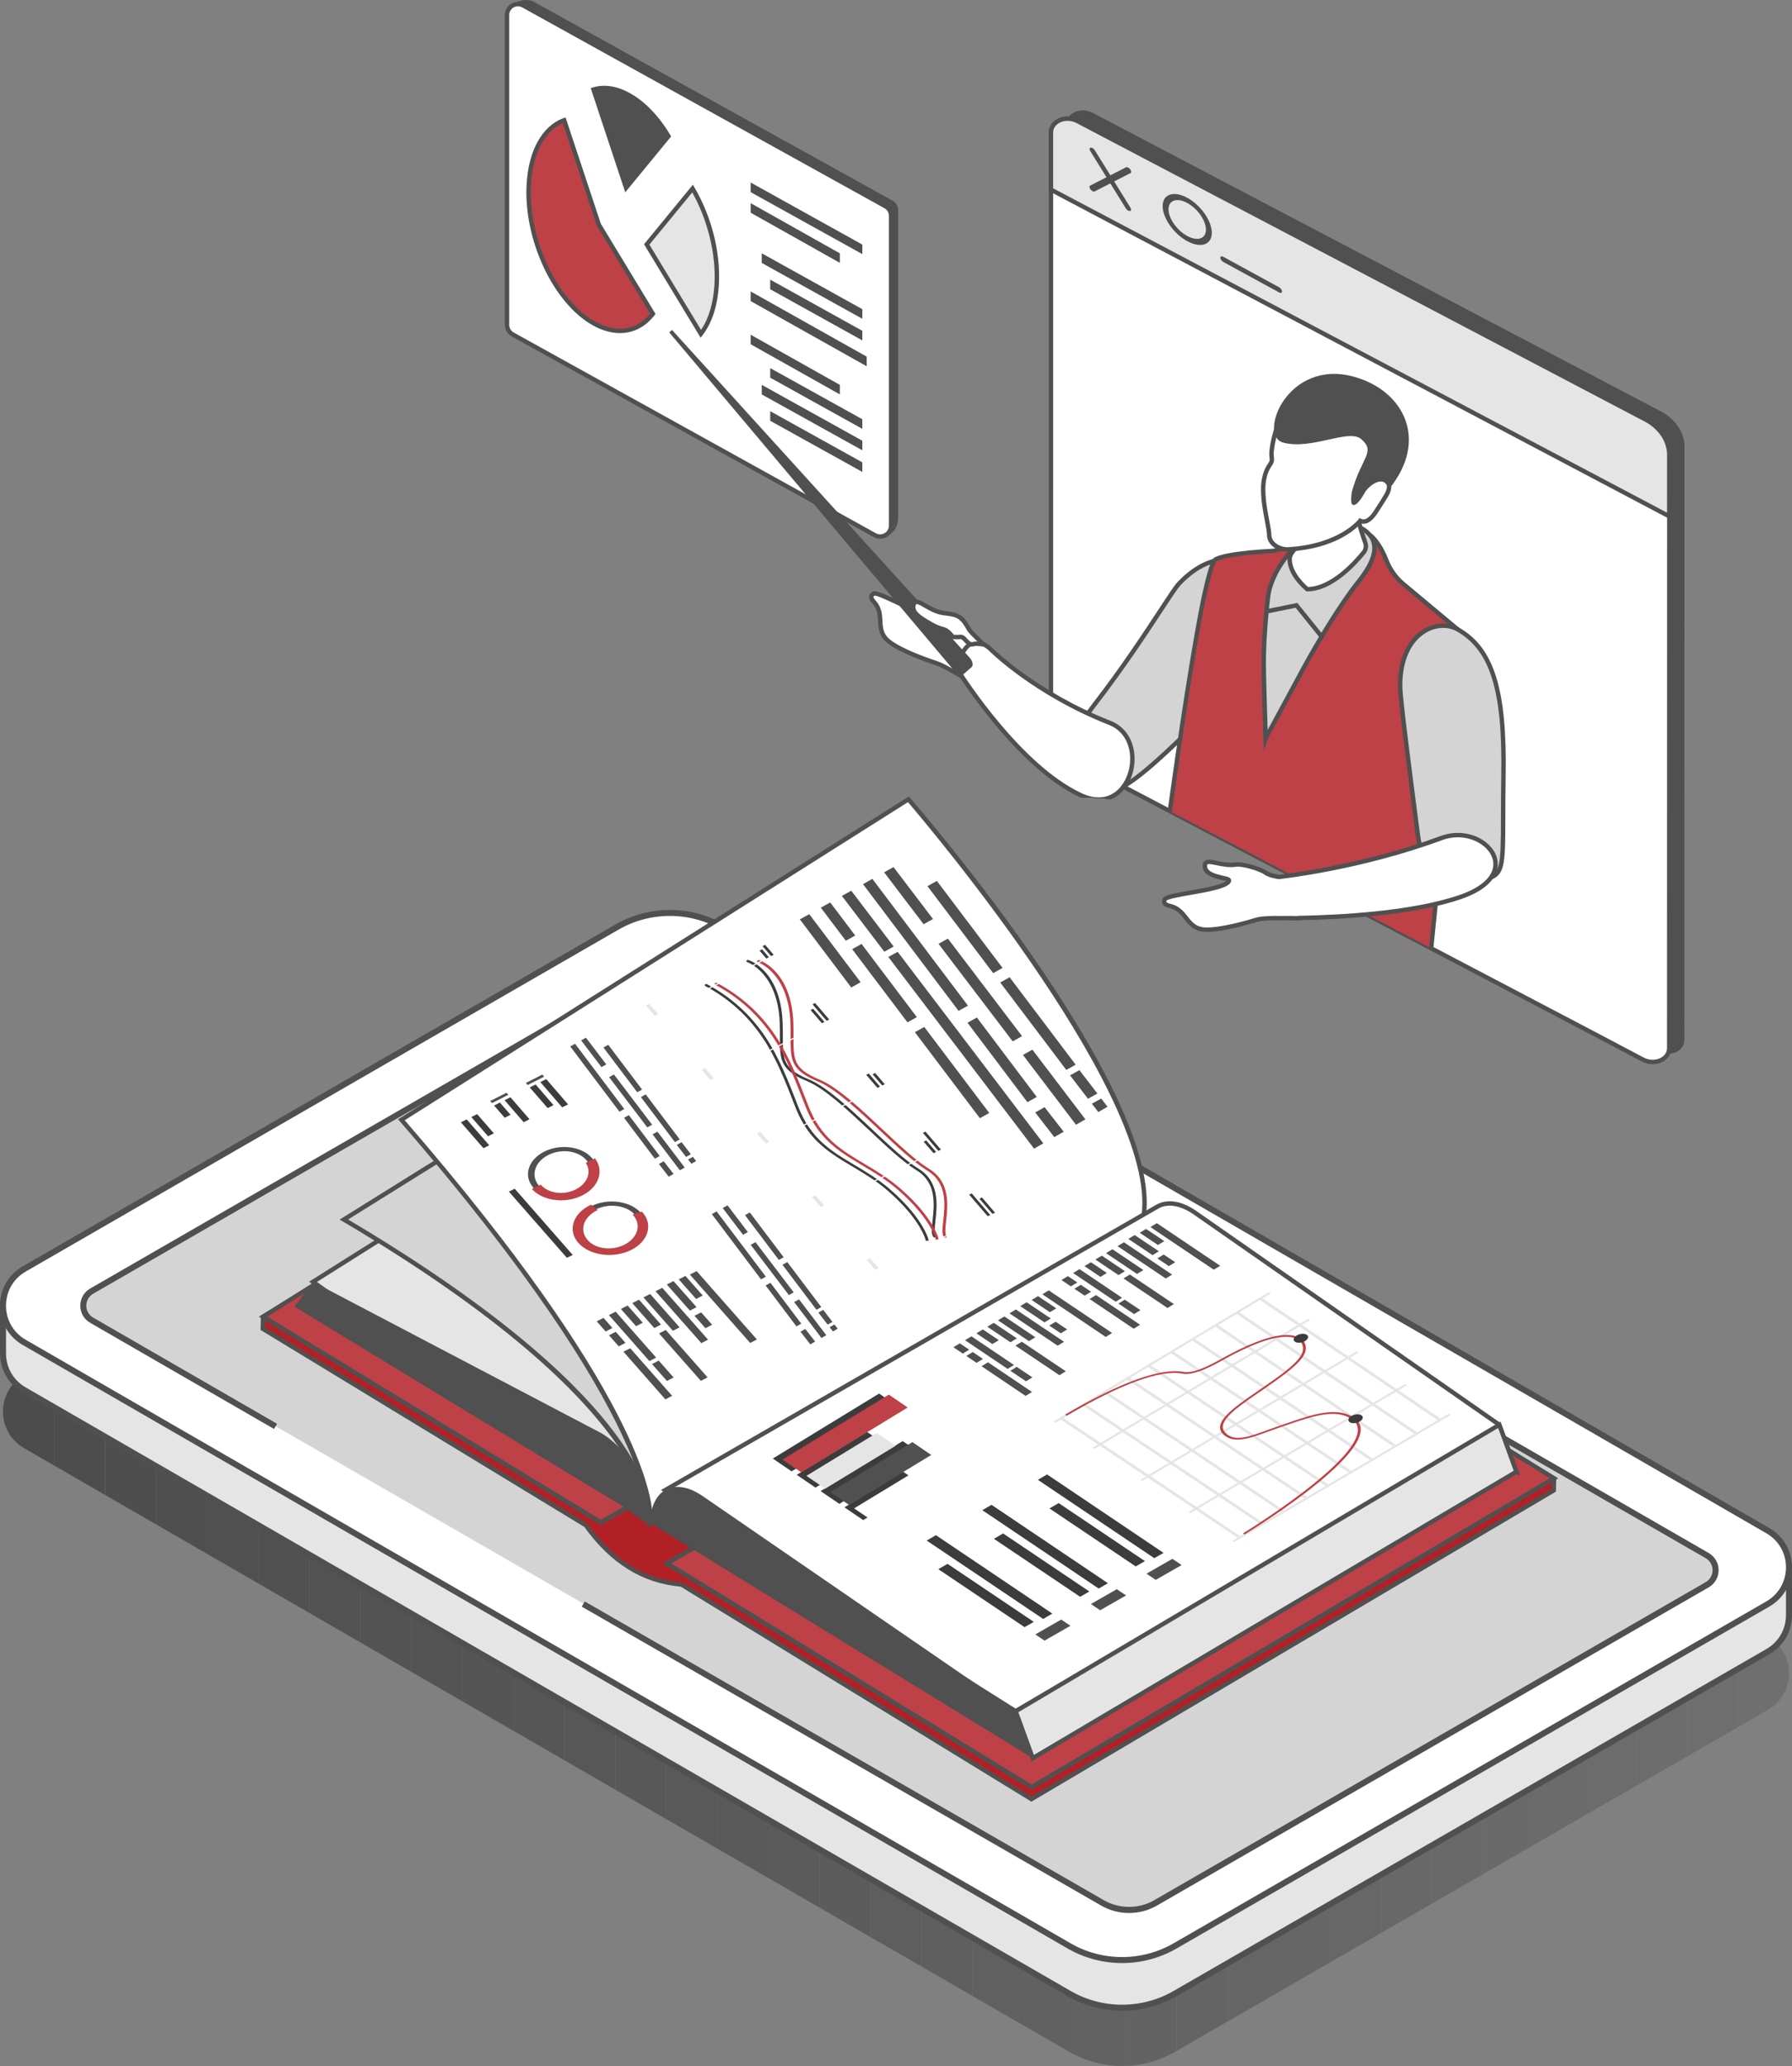 <?xml version="1.0" encoding="UTF-8"?>
<svg xmlns="http://www.w3.org/2000/svg" version="1.1" xmlns:xlink="http://www.w3.org/1999/xlink" viewBox="0 0 284.311 327.751">
  <rect x="0" y="0" width="284.311" height="327.751" fill="#808080" stroke="none"/>
  <!-- Generator: Adobe Illustrator 29.7.1, SVG Export Plug-In . SVG Version: 2.1.1 Build 8)  -->
  <defs>
    <style>
      .st0 {
        fill: #6f6f6f;
      }

      .st1 {
        fill: #525252;
      }

      .st2 {
        fill: #646464;
      }

      .st3 {
        fill: #5f5f5f;
      }

      .st4 {
        fill: #585858;
      }

      .st5 {
        fill: #5a5a5a;
      }

      .st6 {
        fill: #4f4f4f;
      }

      .st7 {
        clip-path: url(#clippath-4);
      }

      .st8 {
        fill: #4a4a4a;
      }

      .st9 {
        fill: #4e4e4e;
      }

      .st10 {
        fill: #505050;
      }

      .st11 {
        fill: #4d4d4d;
      }

      .st12 {
        fill: #626262;
      }

      .st13 {
        fill: #fff;
      }

      .st14 {
        fill: #5e5e5e;
      }

      .st15 {
        fill: #3c3c3c;
      }

      .st16 {
        fill: #6e6e6e;
      }

      .st17 {
        opacity: .4;
      }

      .st18 {
        fill: #5b5b5b;
      }

      .st19 {
        fill: #606060;
      }

      .st20 {
        fill: #535353;
      }

      .st21 {
        fill: none;
      }

      .st22 {
        fill: #4c4c4c;
      }

      .st23 {
        fill: #b12025;
      }

      .st24 {
        fill: #e5e5e5;
      }

      .st25 {
        fill: #6a6a6a;
      }

      .st26 {
        clip-path: url(#clippath-1);
      }

      .st27 {
        isolation: isolate;
      }

      .st28 {
        fill: #bd4146;
      }

      .st29 {
        clip-path: url(#clippath-5);
      }

      .st30 {
        fill: #636363;
      }

      .st31 {
        fill: #3a3a3a;
      }

      .st32 {
        fill: #6c6c6c;
      }

      .st33 {
        fill: #656565;
      }

      .st34 {
        fill: #575757;
      }

      .st35 {
        fill: #686868;
      }

      .st36 {
        fill: #666;
      }

      .st37 {
        fill: #555;
      }

      .st38 {
        clip-path: url(#clippath-3);
      }

      .st39 {
        fill: #6d6d6d;
      }

      .st40 {
        fill: #616161;
      }

      .st41 {
        fill: #595959;
      }

      .st42 {
        mix-blend-mode: multiply;
      }

      .st43 {
        fill: #515151;
      }

      .st44 {
        fill: #696969;
      }

      .st45 {
        fill: #545454;
      }

      .st46 {
        fill: #6b6b6b;
      }

      .st47 {
        clip-path: url(#clippath-2);
      }

      .st48 {
        fill: #565656;
      }

      .st49 {
        fill: #4b4b4b;
      }

      .st50 {
        fill: #5d5d5d;
      }

      .st51 {
        fill: #d4d4d4;
      }

      .st52 {
        fill: #676767;
      }

      .st53 {
        clip-path: url(#clippath);
      }

      .st54 {
        fill: #5c5c5c;
      }
    </style>
    <clipPath id="clippath">
      <path class="st21" d="M3.835,218.111l94.05-54.242c5.196-3,11.6-3,16.796,0l165.794,95.753c4.48,2.586,4.48,9.051,0,11.637l-94.049,54.243c-5.197,2.999-11.6,2.999-16.797,0L3.835,229.747c-4.479-2.586-4.479-9.05,0-11.637Z"/>
    </clipPath>
    <clipPath id="clippath-1">
      <path class="st21" d="M261.096,66.563l-90.139-47.35c-1.892-.988-4.192.013-4.215,1.808l-.003,9.067v72.793l-25.361-19.496-37.799-38.009-3.478,7.723,54.216,72.314,28.599,1.852,70.402,36.955,7.31,3.86c1.893,1.001,4.204-.013,4.202-1.808l.011-84.36.006-9.772c-.005-2.232-1.433-4.36-3.75-5.579Z"/>
    </clipPath>
    <clipPath id="clippath-2">
      <path class="st21" d="M182.691,192.171c-1.882,10.504-5.132,46.885-4.98,52.114.081,2.769,13.207,7.751,14.308,1.602,3.767-21.025,6.854-46.357,6.85-49.117-.017-8.419-14.994-11.209-16.178-4.599Z"/>
    </clipPath>
    <clipPath id="clippath-3">
      <path class="st21" d="M206.344,210.127c0,10.703,3.207,47.088,4.275,52.189.566,2.701,14.322,4.835,14.322-1.433,0-21.423-1.422-46.932-1.912-49.639-1.495-8.259-16.685-7.853-16.685-1.117Z"/>
    </clipPath>
    <clipPath id="clippath-4">
      <path class="st21" d="M184.87,138.585c-3.765,24.009-3.034,55.034-3.029,58.186.017,9.615,14.562,12.088,16.551,4.807,1.526-5.594,4.423-22.349,5.587-28.009,1.164-5.658,3.248-14.078,3.095-20.051-.081-3.162-21.101-21.956-22.203-14.933Z"/>
    </clipPath>
    <clipPath id="clippath-5">
      <path class="st21" d="M200.533,159.455c0,23.629,5.493,52.869,5.983,55.855,1.495,9.11,16.151,8.087,16.981.725.638-5.656.901-22.21,1.173-27.843.271-5.633,1.02-22.99-.049-28.616-.567-2.978-24.089-7.033-24.089-.121Z"/>
    </clipPath>
  </defs>
  <g class="st27">
    <g id="Ebene_1">
      <g>
        <g>
          <g>
            <g class="st53">
              <rect class="st22" x="-.645" y="160.868" width="1.12" height="167.633"/>
              <rect class="st22" x=".475" y="160.868" width="8.096" height="167.633"/>
              <rect class="st11" x="8.571" y="160.868" width="8.096" height="167.633"/>
              <rect class="st9" x="16.667" y="160.868" width="8.096" height="167.633"/>
              <rect class="st6" x="24.763" y="160.868" width="8.096" height="167.633"/>
              <rect class="st10" x="32.859" y="160.868" width="8.096" height="167.633"/>
              <rect class="st43" x="40.955" y="160.868" width="8.096" height="167.633"/>
              <rect class="st1" x="49.051" y="160.868" width="8.096" height="167.633"/>
              <rect class="st20" x="57.147" y="160.868" width="8.096" height="167.633"/>
              <rect class="st45" x="65.243" y="160.868" width="8.096" height="167.633"/>
              <rect class="st37" x="73.339" y="160.868" width="8.096" height="167.633"/>
              <rect class="st48" x="81.435" y="160.868" width="8.096" height="167.633"/>
              <rect class="st34" x="89.531" y="160.868" width="8.096" height="167.633"/>
              <rect class="st4" x="97.627" y="160.868" width="8.096" height="167.633"/>
              <rect class="st41" x="105.723" y="160.868" width="8.096" height="167.633"/>
              <rect class="st5" x="113.819" y="160.868" width="8.096" height="167.633"/>
              <rect class="st18" x="121.915" y="160.868" width="8.096" height="167.633"/>
              <rect class="st54" x="130.011" y="160.868" width="8.096" height="167.633"/>
              <rect class="st14" x="138.107" y="160.868" width="8.096" height="167.633"/>
              <rect class="st3" x="146.203" y="160.868" width="8.096" height="167.633"/>
              <rect class="st19" x="154.299" y="160.868" width="8.096" height="167.633"/>
              <rect class="st40" x="162.395" y="160.868" width="8.096" height="167.633"/>
              <rect class="st12" x="170.491" y="160.868" width="8.096" height="167.633"/>
              <rect class="st30" x="178.587" y="160.868" width="8.096" height="167.633"/>
              <rect class="st2" x="186.683" y="160.868" width="8.096" height="167.633"/>
              <rect class="st33" x="194.779" y="160.868" width="8.096" height="167.633"/>
              <rect class="st36" x="202.875" y="160.868" width="8.096" height="167.633"/>
              <rect class="st52" x="210.971" y="160.868" width="8.096" height="167.633"/>
              <rect class="st35" x="219.066" y="160.868" width="8.096" height="167.633"/>
              <rect class="st44" x="227.162" y="160.868" width="8.096" height="167.633"/>
              <rect class="st25" x="235.258" y="160.868" width="8.096" height="167.633"/>
              <rect class="st46" x="243.354" y="160.868" width="8.096" height="167.633"/>
              <rect class="st32" x="251.45" y="160.868" width="8.096" height="167.633"/>
              <rect class="st39" x="259.546" y="160.868" width="8.096" height="167.633"/>
              <rect class="st16" x="267.642" y="160.868" width="8.096" height="167.633"/>
              <rect class="st0" x="275.738" y="160.868" width="8.096" height="167.633"/>
              <rect class="st0" x="283.834" y="160.868" width="1.12" height="167.633"/>
            </g>
            <g>
              <path class="st24" d="M3.835,208.872l94.05-54.242c5.196-3.001,11.6-3.001,16.796,0l165.794,95.753c.014.009.025.018.039.026l3.32-2.192v7.967c.006,2.269-1.113,4.54-3.359,5.837l-94.049,54.242c-5.197,3.001-11.6,3.001-16.797,0L3.835,220.51c-2.181-1.259-3.299-3.436-3.357-5.638v-8.06l3.219,2.153c.048-.029.09-.065.139-.093Z"/>
              <path class="st10" d="M.001,206.812v8.06c.066,2.532,1.41,4.789,3.596,6.05l165.794,95.754c2.664,1.538,5.649,2.307,8.637,2.307s5.973-.77,8.636-2.307l94.05-54.243c2.26-1.304,3.605-3.641,3.598-6.25v-7.966c0-.175-.096-.335-.25-.419-.154-.083-.342-.074-.488.022l-3.077,2.031-165.576-95.633c-5.326-3.075-11.945-3.076-17.273,0L3.705,208.399l-2.963-1.982c-.146-.098-.336-.107-.489-.024-.155.082-.252.244-.252.419ZM280.754,249.999h0s0,0,0,0ZM.953,207.703l2.478,1.658c.154.103.356.108.512.012.011-.007.086-.057.096-.063l94.085-54.266c5.034-2.906,11.287-2.906,16.32,0l165.794,95.753c.154.091.388.11.538.011l2.583-1.704v7.081c.005,2.266-1.162,4.292-3.121,5.425l-94.05,54.242c-5.033,2.905-11.287,2.906-16.32,0L4.072,220.097c-1.895-1.095-3.062-3.052-3.119-5.238v-7.156Z"/>
              <path class="st13" d="M3.835,201.314l94.05-54.242c5.196-3,11.6-3,16.796,0l165.794,95.753c4.48,2.587,4.48,9.051,0,11.637l-94.049,54.243c-5.197,3.001-11.6,3.001-16.797,0L3.835,212.952c-4.479-2.586-4.479-9.052,0-11.638Z"/>
              <path class="st51" d="M14.55,204.825l87.533-50.48c1.275-.736,2.728-1.126,4.199-1.126s2.924.389,4.199,1.126l160.374,92.437c1.779,1.027,1.779,3.596,0,4.623l-87.525,50.477c-1.274.736-2.728,1.124-4.199,1.124s-2.925-.388-4.199-1.124L14.55,209.441c-1.776-1.027-1.776-3.589,0-4.615Z"/>
              <path class="st10" d="M14.311,204.413l87.533-50.48c2.695-1.556,6.182-1.555,8.874,0l160.375,92.437c.984.569,1.572,1.587,1.572,2.724s-.588,2.157-1.572,2.725l-87.525,50.476c-1.348.777-2.882,1.189-4.438,1.189s-3.091-.412-4.438-1.189l-82.394-47.415.475-.826,82.395,47.415c2.404,1.388,5.518,1.388,7.922,0l87.525-50.477c.686-.396,1.097-1.106,1.097-1.9s-.41-1.502-1.097-1.898l-160.374-92.437c-2.404-1.389-5.516-1.39-7.922,0L14.787,205.238c-.684.395-1.093,1.104-1.093,1.896s.409,1.499,1.093,1.895l29.169,16.84-.476.825-29.169-16.84c-.983-.568-1.57-1.585-1.57-2.72s.587-2.153,1.57-2.721Z"/>
              <path class="st10" d="M0,207.133c0,2.601,1.344,4.931,3.597,6.231l165.794,95.753c2.664,1.538,5.649,2.307,8.637,2.307s5.973-.769,8.636-2.307l94.05-54.242c2.252-1.3,3.598-3.629,3.598-6.23s-1.345-4.93-3.598-6.232l-165.794-95.753c-5.327-3.076-11.945-3.076-17.273,0L3.597,200.902c-2.253,1.301-3.597,3.63-3.597,6.231ZM.952,207.133c0-2.256,1.166-4.277,3.12-5.406l94.051-54.242c2.516-1.453,5.338-2.18,8.159-2.18s5.645.727,8.161,2.18l165.794,95.753c1.954,1.129,3.121,3.15,3.121,5.407s-1.167,4.277-3.121,5.405l-94.05,54.244c-5.033,2.904-11.287,2.906-16.32,0L4.072,212.539c-1.954-1.129-3.12-3.149-3.12-5.407Z"/>
            </g>
          </g>
          <g>
            <g class="st17">
              <g>
                <polygon class="st28" points="246.551 236.433 163.679 285.418 105.815 249.924 190.042 201.413 246.551 236.433"/>
                <polygon class="st28" points="179.551 194.912 95.321 243.423 41.733 210.796 123.039 159.891 179.551 194.912"/>
              </g>
            </g>
            <g>
              <g>
                <g>
                  <g>
                    <path class="st23" d="M175.593,192.481l1.615-.93,15.175,9.402-1.592.918,55.76,32.652-.038,1.907-82.872,48.983-55.523-34.04h0c-5.534-.478-10.678-3.145-15.175-9.403h0s-51.248-31.176-51.248-31.176l.039-1.909,81.268-48.997,52.592,32.592Z"/>
                    <path class="st10" d="M163.638,285.821l-.18-.109-55.453-33.998c-6.089-.549-11.097-3.652-15.305-9.482l-51.359-31.243.048-2.302.164-.099,81.451-49.107.181.112,52.415,32.482,1.615-.93,15.848,9.82-1.577.91,55.419,32.452-.047,2.306-83.22,49.189ZM42.048,210.601l51.137,31.107.041.058c4.109,5.719,8.99,8.748,14.922,9.26l.152.05,55.344,33.931,82.524-48.778.029-1.507-56.101-32.852,1.606-.927-14.502-8.985-1.615.93-.177-.11-52.411-32.48-80.92,48.787-.03,1.515Z"/>
                  </g>
                  <g>
                    <polygon class="st28" points="246.551 234.524 163.679 283.508 105.815 248.013 190.042 199.503 246.551 234.524"/>
                    <path class="st10" d="M163.676,283.916l-58.543-35.912.509-.293,84.407-48.615.177.11,56.999,35.325-83.549,49.385ZM106.498,248.023l57.184,35.078,82.195-48.583-55.842-34.607-83.537,48.113Z"/>
                  </g>
                  <g>
                    <polygon class="st28" points="179.551 193.002 95.321 241.513 41.733 208.886 123.039 157.981 179.551 193.002"/>
                    <path class="st10" d="M95.316,241.919l-.177-.107-54.07-32.922,81.969-51.32,57.193,35.442-84.915,48.907ZM42.397,208.882l52.929,32.226,83.544-48.117-55.83-34.599-80.643,50.49Z"/>
                  </g>
                </g>
                <g>
                  <g>
                    <g>
                      <path class="st24" d="M173.285,182.281c4.424,2.418,8.06,8.969,7.953,14.318-.001.006-78.088,45.071-78.088,45.071l-53.488-38.323,75.165-47.367,48.458,26.3Z"/>
                      <path class="st10" d="M103.13,242.086l-.183-.131-53.91-38.625.439-.277,75.339-47.476,48.638,26.398c4.519,2.47,8.245,9.171,8.135,14.631q-.032.219-78.262,45.367l-.195.113ZM50.287,203.366l52.884,37.89c4.229-2.44,73.882-42.639,77.725-44.861.031-5.154-3.5-11.468-7.777-13.807l-48.278-26.203-74.553,46.981Z"/>
                    </g>
                    <g>
                      <path class="st51" d="M103.152,241.571s3.031-17.573-48.597-48.104l65.546-40.854,58.517,41.69-75.466,47.268Z"/>
                      <path class="st10" d="M102.683,242.277l.125-.764c.029-.174,2.272-17.762-48.43-47.745l-.495-.292,66.231-41.281.189.135,58.942,41.992-76.564,47.956ZM55.228,193.46c45.638,27.096,48.329,43.835,48.317,47.453l74.445-46.629-57.901-41.251-64.861,40.427Z"/>
                    </g>
                    <g>
                      <path class="st13" d="M103.152,241.571s2.656-15.337-39.469-63.932l80.439-50.839s41.689,48.079,37.117,67.25l-78.088,47.521Z"/>
                      <path class="st10" d="M102.686,242.264l.122-.751c.025-.153,2.025-15.872-39.388-63.645l-.266-.307,81.036-51.217.196.227c1.707,1.968,41.755,48.434,37.193,67.56l-.034.142-.124.076-78.736,47.916ZM64.213,177.717c37.124,42.894,39.351,59.699,39.33,63.208l77.391-47.097c4.089-18.201-33.795-62.967-36.879-66.572l-79.842,50.461Z"/>
                    </g>
                    <g>
                      <path class="st13" d="M189.564,192.367l48.31,33.665,2.709,7.441s-2.752-1.139-7.328-3.974l-72.111,41.977-55.607-35.082,78.083-44.972c1.531-.882,3.657-.642,5.945.943Z"/>
                      <path class="st10" d="M161.136,271.886l-.18-.113-56.097-35.391,78.585-45.261c1.712-.984,4.016-.636,6.318.959h0s48.4,33.73,48.4,33.73l3.019,8.291-.733-.303c-.027-.012-2.757-1.151-7.199-3.889l-72.113,41.978ZM106.211,236.409l54.938,34.66,72.11-41.976.178.11c3.136,1.943,5.427,3.091,6.533,3.612l-2.388-6.56-48.219-33.602c-2.073-1.435-4.103-1.774-5.572-.927l-77.581,44.683Z"/>
                    </g>
                  </g>
                  <g>
                    <polygon class="st24" points="240.582 233.474 163.852 278.918 161.143 271.477 237.873 226.033 240.582 233.474"/>
                    <path class="st10" d="M163.669,279.433l-2.953-8.108,77.342-45.807,2.951,8.109-77.34,45.806ZM161.569,271.63l2.467,6.773,76.119-45.083-2.467-6.774-76.119,45.083Z"/>
                  </g>
                  <path class="st10" d="M95.202,227.253c4.421,2.417,8.058,8.971,7.95,14.318-.002.1-56.427-34.281-56.427-34.281l2.936-3.942,45.54,23.905Z"/>
                  <path class="st10" d="M105.535,236.395c1.531-.881,3.655-.64,5.942.943l49.665,34.139,2.709,7.441s-60.701-37.248-60.699-37.347c.052-2.574.961-4.357,2.383-5.176Z"/>
                </g>
              </g>
              <g>
                <polygon class="st10" points="169.174 169.737 158.694 155.866 160.182 155.035 170.661 168.906 169.174 169.737"/>
                <polygon class="st10" points="157.575 154.382 147.149 140.583 148.637 139.752 159.061 153.552 157.575 154.382"/>
                <polygon class="st10" points="175.711 175.58 174.256 176.422 173.234 175.094 174.712 174.277 175.711 175.58"/>
                <polygon class="st10" points="172.62 174.309 169.764 170.599 171.252 169.768 174.105 173.479 172.62 174.309"/>
                <polygon class="st10" points="135.055 156.656 126.902 145.853 128.391 145.022 136.543 155.825 135.055 156.656"/>
                <polygon class="st10" points="134.193 149.242 130.228 143.995 131.717 143.164 135.682 148.412 134.193 149.242"/>
                <polygon class="st10" points="155.463 177.395 145.15 163.747 146.639 162.916 156.95 176.564 155.463 177.395"/>
                <polygon class="st10" points="143.977 162.189 135.203 150.577 136.689 149.747 145.462 161.359 143.977 162.189"/>
                <polygon class="st10" points="172.202 177.575 170.713 178.433 162.298 167.356 163.795 166.521 172.202 177.575"/>
                <polygon class="st10" points="160.67 165.207 148.901 149.731 150.389 148.9 162.157 164.377 160.67 165.207"/>
                <polygon class="st10" points="146.536 146.621 140.273 138.386 141.761 137.555 148.024 145.791 146.536 146.621"/>
                <polygon class="st10" points="163.001 174.853 153.5 162.249 154.987 161.418 164.489 174.022 163.001 174.853"/>
                <polygon class="st10" points="152.081 160.368 136.92 140.258 138.408 139.427 153.569 159.538 152.081 160.368"/>
                <polygon class="st10" points="168.758 179.538 167.269 180.395 164.244 176.481 165.728 175.644 168.758 179.538"/>
                <polygon class="st10" points="165.53 181.385 164.062 182.224 140.94 151.814 142.418 150.998 165.53 181.385"/>
                <polygon class="st10" points="140.301 150.984 133.568 142.131 135.056 141.3 141.788 150.153 140.301 150.984"/>
              </g>
              <g>
                <polygon class="st10" points="107.076 181.184 101.682 174.044 102.447 173.616 107.842 180.756 107.076 181.184"/>
                <polygon class="st10" points="101.104 173.28 95.738 166.177 96.504 165.749 101.87 172.853 101.104 173.28"/>
                <polygon class="st10" points="110.441 184.192 109.691 184.625 109.166 183.941 109.927 183.521 110.441 184.192"/>
                <polygon class="st10" points="108.85 183.537 107.379 181.628 108.145 181.2 109.614 183.11 108.85 183.537"/>
                <polygon class="st10" points="108.635 185.219 107.868 185.66 103.536 179.958 104.307 179.529 108.635 185.219"/>
                <polygon class="st10" points="102.698 178.852 96.64 170.886 97.406 170.458 103.464 178.425 102.698 178.852"/>
                <polygon class="st10" points="95.423 169.285 92.198 165.045 92.964 164.617 96.189 168.858 95.423 169.285"/>
                <polygon class="st10" points="103.898 183.818 99.007 177.33 99.773 176.902 104.664 183.39 103.898 183.818"/>
                <polygon class="st10" points="98.277 176.362 90.473 166.01 91.238 165.582 99.043 175.934 98.277 176.362"/>
                <polygon class="st10" points="106.861 186.229 106.095 186.671 104.538 184.656 105.302 184.225 106.861 186.229"/>
              </g>
              <g>
                <polygon class="st10" points="129.537 207.784 124.143 200.643 124.908 200.216 130.303 207.356 129.537 207.784"/>
                <polygon class="st10" points="123.566 199.879 118.199 192.776 118.965 192.348 124.331 199.452 123.566 199.879"/>
                <polygon class="st10" points="132.902 210.791 132.153 211.224 131.628 210.541 132.388 210.12 132.902 210.791"/>
                <polygon class="st10" points="131.311 210.137 129.841 208.227 130.606 207.799 132.076 209.71 131.311 210.137"/>
                <polygon class="st10" points="131.096 211.818 130.329 212.26 125.998 206.558 126.768 206.128 131.096 211.818"/>
                <polygon class="st10" points="125.16 205.452 119.102 197.485 119.867 197.057 125.926 205.024 125.16 205.452"/>
                <polygon class="st10" points="117.884 195.885 114.66 191.645 115.426 191.217 118.649 195.457 117.884 195.885"/>
                <polygon class="st10" points="126.359 210.417 121.469 203.929 122.234 203.501 127.125 209.99 126.359 210.417"/>
                <polygon class="st10" points="120.738 202.961 112.935 192.609 113.7 192.181 121.504 202.533 120.738 202.961"/>
                <polygon class="st10" points="129.322 212.828 128.557 213.27 126.999 211.255 127.763 210.824 129.322 212.828"/>
              </g>
              <g>
                <g class="st42">
                  <path class="st15" d="M141.216,188.682c-1.853-1.61-3.774-2.753-5.634-3.861-3.73-2.22-6.95-4.14-8.942-9.266l-.076-.201c-1.503-3.871-2.926-7.543-5.087-10.795-2.36-3.557-5.495-6.393-9.303-8.421-.101-.056-.244-.033-.32.044-.076.081-.058.188.043.243,3.75,1.997,6.835,4.794,9.165,8.302,2.145,3.225,3.564,6.883,5.061,10.738l.079.201c.749,1.932,1.67,3.414,2.721,4.629,1.792,2.071,3.973,3.37,6.358,4.79,1.844,1.098,3.75,2.234,5.576,3.82,2.883,2.504,4.386,4.596,5.137,5.909.783,1.37.887,1.977.896,2.04l.458-.052c-.017-.114-.137-.748-.929-2.131-.762-1.332-2.286-3.456-5.203-5.991Z"/>
                </g>
                <polygon class="st24" points="138.036 199.611 137.501 199.867 138.869 201.445 139.405 201.188 138.036 199.611"/>
                <polygon class="st15" points="155.797 189.966 155.385 190.163 157.459 192.577 157.87 192.381 155.797 189.966"/>
                <polygon class="st15" points="154.168 189.32 153.757 189.517 156.695 192.941 157.109 192.744 154.168 189.32"/>
                <polygon class="st15" points="146.828 179.517 146.418 179.72 148.871 182.577 149.282 182.376 146.828 179.517"/>
                <polygon class="st15" points="146.953 180.92 146.543 181.121 148.111 182.946 148.521 182.745 146.953 180.92"/>
                <polygon class="st15" points="138.847 170.22 138.436 170.426 139.967 172.208 140.377 172.004 138.847 170.22"/>
                <polygon class="st15" points="137.836 170.305 137.425 170.509 139.211 172.585 139.619 172.381 137.836 170.305"/>
                <polygon class="st15" points="129.314 159.117 128.904 159.325 131.154 161.944 131.561 161.737 129.314 159.117"/>
                <polygon class="st15" points="129.009 160.028 128.6 160.237 130.399 162.328 130.807 162.121 129.009 160.028"/>
                <polygon class="st15" points="121.391 149.888 120.984 150.101 122.337 151.675 122.744 151.464 121.391 149.888"/>
                <polygon class="st15" points="120.908 150.595 120.501 150.807 121.582 152.066 121.99 151.855 120.908 150.595"/>
                <polygon class="st24" points="129.391 189.653 128.857 189.915 130.237 191.502 130.771 191.242 129.391 189.653"/>
                <polygon class="st24" points="120.62 179.551 120.089 179.816 121.478 181.416 122.01 181.151 120.62 179.551"/>
                <polygon class="st24" points="111.846 169.441 111.314 169.714 112.715 171.326 113.246 171.057 111.846 169.441"/>
                <polygon class="st24" points="103.006 159.26 102.477 159.536 103.888 161.161 104.416 160.885 103.006 159.26"/>
                <g class="st42">
                  <path class="st15" d="M148.495,196.048c-.308-.342-.201-1.304-.08-2.423.27-2.446.679-6.158-2.687-8.225-2.099-1.292-4.673-3.708-7.402-6.27-3.523-3.309-7.175-6.736-10.06-7.925-4.071-1.681-4.069-3.222-4.064-6.614.001-.705.002-1.505-.034-2.398-.323-8.175-5.213-9.824-5.42-9.891-.115-.037-.255.006-.31.098-.054.088-.006.19.107.227.049.016,4.846,1.658,5.162,9.596.035.888.034,1.686.034,2.389-.004,2.152-.006,3.625,1.062,4.863.628.728,1.629,1.377,3.221,2.033,2.811,1.158,6.434,4.559,9.932,7.842,2.741,2.574,5.329,5.003,7.463,6.314,3.193,1.962,2.814,5.431,2.537,7.956-.14,1.26-.239,2.172.139,2.61.004.003.007.008.009.012.068.074.211.093.317.04.107-.054.134-.158.072-.233Z"/>
                </g>
                <path class="st28" d="M150.186,196.1s-.005-.004-.008-.007c-.299-.348-.192-1.307-.069-2.418.272-2.447.685-6.163-2.68-8.23-2.102-1.292-4.677-3.711-7.407-6.274-3.522-3.309-7.175-6.739-10.061-7.93-4.076-1.681-4.073-3.223-4.062-6.617.002-.706.005-1.507-.029-2.401-.315-8.179-5.209-9.829-5.417-9.895-.114-.037-.253.005-.309.097-.056.089-.008.191.107.228.047.016,4.848,1.659,5.155,9.604.035.887.034,1.686.031,2.389-.003,2.153-.009,3.627,1.06,4.864.629.729,1.63,1.379,3.223,2.035,2.812,1.161,6.436,4.562,9.935,7.847,2.741,2.576,5.328,5.007,7.466,6.318,3.194,1.965,2.809,5.436,2.529,7.96-.141,1.262-.24,2.177.138,2.613.002.004.005.008.009.011.067.076.209.092.317.041.108-.054.136-.158.074-.233Z"/>
                <path class="st28" d="M142.803,188.512c-1.854-1.611-3.776-2.757-5.637-3.865-3.732-2.222-6.957-4.142-8.941-9.272l-.078-.201c-1.501-3.873-2.923-7.549-5.081-10.804-2.363-3.561-5.495-6.4-9.307-8.429-.102-.053-.245-.033-.322.046-.077.08-.058.189.044.243,3.752,1.999,6.839,4.797,9.17,8.309,2.143,3.229,3.561,6.888,5.055,10.747l.078.201c.747,1.933,1.668,3.417,2.72,4.632,1.792,2.073,3.975,3.373,6.36,4.796,1.846,1.098,3.754,2.233,5.58,3.821,2.884,2.508,4.386,4.601,5.138,5.915.782,1.371.885,1.978.893,2.042l.458-.051c-.016-.115-.136-.75-.927-2.134-.762-1.334-2.285-3.46-5.203-5.997Z"/>
                <polygon class="st13" points="155.862 193.239 140.258 200.682 140.379 200.822 155.983 193.38 155.862 193.239"/>
                <polygon class="st13" points="147.185 183.14 131.62 190.729 131.743 190.868 147.307 183.284 147.185 183.14"/>
                <polygon class="st13" points="138.439 172.969 122.918 180.7 123.042 180.841 138.562 173.111 138.439 172.969"/>
                <polygon class="st13" points="129.632 162.719 114.152 170.595 114.276 170.737 129.755 162.864 129.632 162.719"/>
                <polygon class="st13" points="120.755 152.393 105.32 160.416 105.443 160.56 120.879 152.537 120.755 152.393"/>
              </g>
              <g>
                <polygon class="st15" points="74.043 177.582 73.123 178.046 76.7 182.152 77.619 181.689 74.043 177.582"/>
                <polygon class="st15" points="75.699 176.742 74.778 177.209 77.433 180.259 78.353 179.794 75.699 176.742"/>
                <polygon class="st15" points="79.312 174.912 78.389 175.38 80.072 177.321 80.998 176.854 79.312 174.912"/>
                <polygon class="st15" points="80.98 174.067 80.054 174.536 83.081 178.025 84.009 177.559 80.98 174.067"/>
                <polygon class="st15" points="84.98 172.043 84.05 172.513 86.889 175.791 87.82 175.323 84.98 172.043"/>
                <polygon class="st15" points="86.661 171.191 85.728 171.664 89.194 175.672 90.129 175.202 86.661 171.191"/>
                <polygon class="st10" points="80.36 173.353 77.769 174.668 78.056 174.997 80.647 173.683 80.36 173.353"/>
                <polygon class="st10" points="86.04 170.474 83.43 171.797 83.715 172.129 86.328 170.806 86.04 170.474"/>
                <polygon class="st15" points="81.661 188.58 80.731 189.034 89.933 199.535 90.864 199.089 81.661 188.58"/>
                <g>
                  <path class="st10" d="M93.926,183.716c-.786-.901-2.011-1.501-3.451-1.691-1.472-.196-2.976.062-4.23.723-1.14.599-1.957,1.48-2.3,2.477-.386,1.125-.145,2.258.674,3.195.827.946,2.179,1.572,3.709,1.717,1.375.128,2.773-.135,3.94-.741,2.502-1.301,3.25-3.849,1.658-5.678ZM88.445,189.482c-1.216-.116-2.255-.602-2.928-1.371-.683-.78-.887-1.773-.56-2.725.297-.858.992-1.609,1.962-2.12,1.016-.534,2.215-.743,3.374-.591,1.127.15,2.094.63,2.724,1.351,1.358,1.559.718,3.736-1.424,4.85-.944.492-2.064.707-3.147.606Z"/>
                  <path class="st28" d="M94.541,183.982l-.151-.228-1.452.707.1.177c.808,1.42.112,3.115-1.647,4.031-.868.452-1.894.65-2.891.557-1.021-.097-1.922-.491-2.54-1.115l-.169-.171-1.419.69.2.192c.903.869,2.217,1.427,3.699,1.567,1.465.137,2.956-.143,4.198-.789,2.459-1.278,3.353-3.693,2.072-5.619Z"/>
                </g>
                <g>
                  <path class="st10" d="M101.699,192.433c-.803-.919-2.062-1.542-3.551-1.752-1.521-.213-3.078.028-4.387.684-1.185.591-2.04,1.47-2.407,2.478-.411,1.133-.175,2.282.663,3.238.845.967,2.235,1.615,3.818,1.78,1.421.146,2.871-.104,4.084-.703,2.604-1.288,3.406-3.857,1.779-5.725ZM95.962,198.201c-1.255-.13-2.326-.634-3.011-1.418-.697-.8-.899-1.804-.551-2.763.317-.865,1.046-1.619,2.053-2.123,1.061-.527,2.302-.727,3.5-.557,1.164.164,2.16.66,2.802,1.397,1.388,1.594.7,3.787-1.526,4.889-.982.488-2.142.69-3.267.576Z"/>
                  <path class="st28" d="M101.967,192.354l-.129-.149-1.472.474.121.138c1.323,1.518.666,3.611-1.459,4.663-.919.455-1.995.646-3.032.54-1.154-.12-2.143-.588-2.779-1.316-.665-.757-.852-1.716-.519-2.634.304-.826.999-1.545,1.959-2.024l.188-.093-1.083-.834-.199.1c-1.235.617-2.123,1.531-2.503,2.574-.428,1.174-.181,2.372.691,3.37.895,1.021,2.37,1.707,4.053,1.882,1.507.155,3.039-.107,4.317-.739,2.705-1.337,3.538-4.007,1.847-5.95Z"/>
                </g>
              </g>
              <g>
                <polygon class="st10" points="98.166 213.587 99.24 213.036 97.693 211.278 96.619 211.83 98.166 213.587"/>
                <polygon class="st10" points="96.09 211.227 97.162 210.676 95.747 209.068 94.673 209.618 96.09 211.227"/>
                <polygon class="st10" points="105.566 221.997 106.637 221.438 99.991 213.889 98.918 214.442 105.566 221.997"/>
                <polygon class="st10" points="106.761 211.123 107.823 210.574 103.15 205.279 102.085 205.825 106.761 211.123"/>
                <polygon class="st10" points="105.809 219.076 106.871 218.523 104.507 215.845 103.445 216.396 105.809 219.076"/>
                <polygon class="st10" points="119.02 213.053 120.086 212.496 110.521 201.649 109.454 202.198 119.02 213.053"/>
                <polygon class="st10" points="111.919 210.704 112.978 210.155 111.241 208.193 110.182 208.738 111.919 210.704"/>
                <polygon class="st10" points="109.454 207.915 110.514 207.369 106.855 203.235 105.797 203.779 109.454 207.915"/>
                <polygon class="st10" points="100.912 210.389 101.98 209.84 99.574 207.11 98.503 207.657 100.912 210.389"/>
                <polygon class="st10" points="103.03 215.925 104.1 215.373 97.677 208.08 96.605 208.628 103.03 215.925"/>
                <polygon class="st10" points="111.276 213.078 112.337 212.527 105.065 204.299 104.002 204.843 111.276 213.078"/>
                <polygon class="st10" points="111.196 219.063 112.261 218.508 105.623 210.987 104.556 211.536 111.196 219.063"/>
                <polygon class="st10" points="110.438 206.071 111.495 205.526 108.744 202.417 107.685 202.959 110.438 206.071"/>
                <polygon class="st10" points="103.805 210.685 104.871 210.136 101.385 206.182 100.318 206.729 103.805 210.685"/>
              </g>
              <g>
                <polygon class="st10" points="172.079 205.543 173.103 204.923 171.477 203.827 170.452 204.448 172.079 205.543"/>
                <polygon class="st10" points="169.896 204.072 170.918 203.451 169.431 202.449 168.406 203.068 169.896 204.072"/>
                <polygon class="st10" points="179.86 210.788 180.881 210.163 173.893 205.455 172.869 206.077 179.86 210.788"/>
                <polygon class="st10" points="180.393 202.099 181.406 201.483 176.494 198.183 175.478 198.798 180.393 202.099"/>
                <polygon class="st10" points="179.926 208.468 180.939 207.848 178.453 206.18 177.44 206.798 179.926 208.468"/>
                <polygon class="st10" points="192.574 201.431 193.589 200.807 183.535 194.046 182.517 194.663 192.574 201.431"/>
                <polygon class="st10" points="185.445 200.858 186.456 200.242 184.63 199.02 183.618 199.633 185.445 200.858"/>
                <polygon class="st10" points="182.854 199.12 183.864 198.507 180.02 195.932 179.01 196.544 182.854 199.12"/>
                <polygon class="st10" points="174.592 202.564 175.611 201.946 173.082 200.244 172.06 200.861 174.592 202.564"/>
                <polygon class="st10" points="177.005 206.504 178.024 205.884 171.271 201.337 170.25 201.954 177.005 206.504"/>
                <polygon class="st10" points="184.953 202.823 185.964 202.205 178.32 197.079 177.306 197.692 184.953 202.823"/>
                <polygon class="st10" points="185.228 207.503 186.242 206.882 179.265 202.194 178.246 202.812 185.228 207.503"/>
                <polygon class="st10" points="183.714 197.509 184.722 196.896 181.83 194.96 180.819 195.57 183.714 197.509"/>
                <polygon class="st10" points="177.457 202.282 178.474 201.664 174.809 199.2 173.791 199.815 177.457 202.282"/>
              </g>
              <g>
                <polygon class="st10" points="154.934 216.204 155.957 215.584 154.331 214.488 153.307 215.108 154.934 216.204"/>
                <polygon class="st10" points="152.751 214.732 153.773 214.112 152.285 213.11 151.261 213.729 152.751 214.732"/>
                <polygon class="st10" points="162.715 221.45 163.734 220.824 156.747 216.116 155.724 216.738 162.715 221.45"/>
                <polygon class="st10" points="163.247 212.76 164.261 212.143 159.348 208.844 158.332 209.458 163.247 212.76"/>
                <polygon class="st10" points="162.78 219.129 163.793 218.509 161.309 216.841 160.295 217.459 162.78 219.129"/>
                <polygon class="st10" points="175.428 212.092 176.443 211.469 166.39 204.707 165.371 205.324 175.428 212.092"/>
                <polygon class="st10" points="168.3 211.519 169.311 210.903 167.484 209.681 166.473 210.294 168.3 211.519"/>
                <polygon class="st10" points="165.709 209.781 166.719 209.168 162.875 206.594 161.864 207.205 165.709 209.781"/>
                <polygon class="st10" points="157.447 213.224 158.466 212.607 155.937 210.905 154.914 211.521 157.447 213.224"/>
                <polygon class="st10" points="159.859 217.164 160.879 216.545 154.126 211.997 153.104 212.615 159.859 217.164"/>
                <polygon class="st10" points="167.808 213.484 168.818 212.866 161.176 207.74 160.16 208.353 167.808 213.484"/>
                <polygon class="st10" points="168.082 218.164 169.097 217.543 162.119 212.855 161.101 213.472 168.082 218.164"/>
                <polygon class="st10" points="166.568 208.169 167.576 207.557 164.685 205.621 163.674 206.231 166.568 208.169"/>
                <polygon class="st10" points="160.312 212.942 161.328 212.325 157.663 209.861 156.645 210.476 160.312 212.942"/>
              </g>
              <g>
                <g>
                  <polygon class="st24" points="172.168 222.685 171.742 222.94 199.972 241.816 200.399 241.564 172.168 222.685"/>
                  <polygon class="st24" points="179.107 218.515 178.681 218.772 206.948 237.721 207.378 237.468 179.107 218.515"/>
                  <polygon class="st24" points="186.086 214.322 185.656 214.58 213.962 233.603 214.394 233.35 186.086 214.322"/>
                  <polygon class="st24" points="193.103 210.107 192.671 210.366 221.014 229.465 221.448 229.209 193.103 210.107"/>
                  <polygon class="st24" points="200.157 205.869 199.724 206.129 228.103 225.303 228.542 225.046 200.157 205.869"/>
                  <polygon class="st24" points="168.563 224.85 168.14 225.105 196.348 243.942 196.774 243.691 168.563 224.85"/>
                  <polygon class="st24" points="175.483 220.692 175.058 220.948 203.305 239.859 203.733 239.607 175.483 220.692"/>
                  <polygon class="st24" points="182.443 216.512 182.015 216.768 210.3 235.754 210.73 235.5 182.443 216.512"/>
                  <polygon class="st24" points="189.438 212.308 189.008 212.567 217.332 231.626 217.766 231.372 189.438 212.308"/>
                  <polygon class="st24" points="196.472 208.082 196.039 208.342 224.401 227.476 224.836 227.22 196.472 208.082"/>
                  <polygon class="st24" points="222.902 219.567 188.579 239.828 188.883 240.031 223.207 219.774 222.902 219.567"/>
                  <polygon class="st24" points="207.563 209.198 173.342 229.656 173.648 229.86 207.87 209.407 207.563 209.198"/>
                  <polygon class="st24" points="201.314 204.975 167.136 225.513 167.441 225.717 201.625 205.184 201.314 204.975"/>
                  <polygon class="st24" points="229.86 224.272 195.493 244.443 195.795 244.646 230.166 224.477 229.86 224.272"/>
                  <polygon class="st24" points="215.262 214.35 180.949 234.733 181.253 234.937 215.569 214.557 215.262 214.35"/>
                </g>
                <g>
                  <path class="st28" d="M197.465,243.428c2.382-1.461,23.285-14.516,17.371-18.502l-.068-.045c-2.75-1.792-6.603-.468-10.673.931-.333.115-.666.23-1,.343-.679.23-1.331.468-1.959.698-2.707.992-4.844,1.775-6.28.811-2.519-1.689,1.032-4.126,4.803-6.711.318-.218.639-.439.956-.658,3.147-2.179,6.409-4.438,6.555-6.233.094-1.168-.645-1.948-2.077-2.197-2.411-.416-6.176.832-11.492,3.808-2.752,1.542-4.639,2.186-5.769,1.974-3.657-.685-10.014,1.601-18.846,6.769l.251.175c8.678-5.077,14.872-7.331,18.367-6.675,1.309.245,3.29-.408,6.24-2.06,5.089-2.849,8.804-4.103,11.024-3.719,1.28.222,1.939.928,1.853,1.989-.134,1.679-3.323,3.887-6.399,6.017-.315.22-.635.439-.952.657-3.757,2.577-7.627,5.232-4.875,7.079,1.628,1.092,4.015.217,6.782-.797.625-.229,1.27-.465,1.94-.692.336-.114.669-.229,1.003-.343,3.915-1.346,7.62-2.62,10.186-.948l.064.044c5.769,3.887-16.335,17.548-17.27,18.121l.121.09.135.082-.135-.083.145.076Z"/>
                  <path class="st15" d="M207.325,211.748c-.364-.247-1.076-.196-1.59.111-.516.308-.636.755-.275,1.001.364.243,1.076.194,1.592-.113.514-.307.636-.755.273-.999Z"/>
                  <path class="st15" d="M215.998,224.526c-.361-.244-1.07-.195-1.585.108-.513.302-.637.746-.275.988.36.244,1.069.195,1.583-.107.513-.303.638-.746.277-.989Z"/>
                </g>
              </g>
              <g>
                <g>
                  <polygon class="st15" points="166.127 233.908 164.665 234.761 183.134 247.194 184.602 246.35 166.127 233.908"/>
                  <polygon class="st15" points="167.967 238.453 166.507 239.302 180.188 248.501 181.652 247.66 167.967 238.453"/>
                  <polygon class="st10" points="186.004 247.296 181.896 249.651 183.364 250.637 187.473 248.284 186.004 247.296"/>
                </g>
                <g>
                  <polygon class="st15" points="157.308 238.726 155.847 239.578 174.314 252.011 175.783 251.168 157.308 238.726"/>
                  <polygon class="st15" points="159.149 243.27 157.689 244.119 171.368 253.319 172.833 252.478 159.149 243.27"/>
                  <polygon class="st10" points="177.185 252.112 173.077 254.469 174.544 255.454 178.653 253.101 177.185 252.112"/>
                </g>
                <g>
                  <polygon class="st15" points="148.491 243.543 147.027 244.396 165.498 256.828 166.965 255.987 148.491 243.543"/>
                  <polygon class="st15" points="150.33 248.088 148.869 248.936 162.552 258.136 164.017 257.295 150.33 248.088"/>
                  <polygon class="st10" points="168.366 256.93 164.258 259.286 165.725 260.272 169.834 257.918 168.366 256.93"/>
                </g>
              </g>
              <g>
                <g class="st42">
                  <polygon class="st15" points="143.274 233.475 133.975 239.124 136.951 241.152 146.252 235.509 143.274 233.475"/>
                  <polygon class="st15" points="143.215 228.617 130.189 236.546 133.167 238.576 146.199 230.655 143.215 228.617"/>
                  <polygon class="st15" points="137.555 227.164 126.398 233.969 129.381 235.999 140.543 229.201 137.555 227.164"/>
                  <polygon class="st15" points="139.471 221.078 122.605 231.386 125.591 233.42 142.464 223.124 139.471 221.078"/>
                </g>
                <g>
                  <polygon class="st13" points="144.817 233.639 135.513 239.29 138.49 241.316 147.799 235.673 144.817 233.639"/>
                  <polygon class="st10" points="144.761 228.782 131.728 236.712 134.707 238.741 147.746 230.818 144.761 228.782"/>
                  <polygon class="st24" points="139.101 227.327 127.939 234.133 130.922 236.164 142.087 229.367 139.101 227.327"/>
                  <polygon class="st28" points="141.02 221.243 124.146 231.55 127.134 233.581 144.012 223.286 141.02 221.243"/>
                </g>
              </g>
            </g>
          </g>
        </g>
        <g>
          <path class="st10" d="M84.604.232l57.011,31.606c.549.302.889.88.889,1.507v48.754c0,2.681-2.494,3.592-3.645,2.957l-55.926-33.05c-.549-.304-.889-.88-.889-1.509l-1.596-47.698c0-2.588,3.007-3.205,4.155-2.568Z"/>
          <g>
            <path class="st13" d="M83.019.868l57.464,31.856c.553.304.896.889.896,1.519v49.142c0,1.324-1.422,2.162-2.58,1.52l-57.464-31.853c-.553-.306-.896-.888-.896-1.521V2.388c0-1.324,1.423-2.163,2.581-1.52Z"/>
            <path class="st10" d="M139.641,85.475c-.347,0-.693-.088-1.012-.264l-57.464-31.853c-.664-.368-1.075-1.067-1.075-1.826V2.388c0-.747.384-1.42,1.028-1.799.643-.379,1.417-.388,2.069-.026l57.464,31.856c.663.365,1.075,1.064,1.075,1.824v49.142c0,.747-.384,1.419-1.027,1.798-.33.194-.694.292-1.059.292ZM82.175.997c-.242,0-.483.064-.703.193-.429.252-.685.7-.685,1.197v49.145c0,.505.274.97.716,1.215l57.464,31.853c.436.241.95.234,1.378-.019.429-.253.685-.7.685-1.197v-49.142c0-.505-.274-.97-.716-1.213L82.849,1.174c-.211-.118-.442-.176-.674-.176Z"/>
          </g>
          <g>
            <path class="st28" d="M103.579,49.782c-2.223,2.875-5.671,3.618-9.417,1.492-6.133-3.472-10.731-13.303-10.269-21.964.286-5.427,2.497-9.106,5.615-10.233l5.482,16.525,8.588,14.18Z"/>
            <path class="st10" d="M98.361,52.843c-1.396,0-2.877-.418-4.37-1.265-6.228-3.525-10.915-13.523-10.446-22.287.284-5.381,2.469-9.322,5.845-10.543l.338-.122,5.595,16.865,8.68,14.314-.146.19c-1.457,1.884-3.376,2.848-5.494,2.848ZM89.294,19.537c-2.914,1.26-4.793,4.884-5.052,9.791-.456,8.526,4.072,18.234,10.093,21.642,3.407,1.934,6.608,1.485,8.819-1.215l-8.462-13.973-5.398-16.245Z"/>
          </g>
          <g>
            <path class="st24" d="M113.709,45.063c-.18,3.368-1.097,6.062-2.515,7.895l-8.587-14.183,7.274-8.863c2.576,4.403,4.101,9.986,3.828,15.15Z"/>
            <path class="st10" d="M111.159,53.575l-8.979-14.829,7.748-9.442.254.433c2.732,4.671,4.145,10.264,3.875,15.345-.177,3.333-1.071,6.131-2.587,8.091l-.311.403ZM103.034,38.806l8.186,13.523c1.245-1.821,1.982-4.326,2.14-7.285h0c.251-4.719-1.065-10.107-3.531-14.519l-6.795,8.28Z"/>
          </g>
          <path class="st10" d="M106.48,21.639l-7.278,8.868-5.481-16.525c1.857-.676,4.031-.451,6.316.847,2.473,1.401,4.695,3.831,6.443,6.81Z"/>
          <g>
            <polygon class="st10" points="120.853 40.184 120.853 41.707 136.809 50.57 136.809 49.049 120.853 40.184"/>
            <polygon class="st10" points="122.198 44.365 122.198 45.888 136.809 54.002 136.809 52.48 122.198 44.365"/>
            <polygon class="st10" points="136.815 38.803 136.815 40.314 119.097 30.482 119.097 28.953 136.815 38.803"/>
            <polygon class="st10" points="133.246 40.189 133.246 41.7 119.097 33.742 119.097 32.231 133.246 40.189"/>
            <polygon class="st10" points="120.853 61.05 120.853 62.571 136.809 71.435 136.809 69.915 120.853 61.05"/>
            <polygon class="st10" points="122.198 65.231 122.198 66.753 136.809 74.866 136.809 73.345 122.198 65.231"/>
            <polygon class="st10" points="122.198 58.397 122.198 59.917 136.809 68.032 136.809 66.509 122.198 58.397"/>
            <polygon class="st10" points="137.507 56.578 137.507 58.108 119.097 47.764 119.097 46.235 137.507 56.578"/>
            <polygon class="st10" points="133.246 61.058 133.246 62.57 119.097 54.612 119.097 53.1 133.246 61.058"/>
          </g>
        </g>
        <g>
          <g>
            <path class="st10" d="M267.252,70.852v9.485l-.019,84.654c0,1.804-2.304,2.805-4.198,1.804l-7.323-3.858-82.814-43.479c-2.321-1.215-3.769-3.358-3.751-5.574V19.745c.018-1.804,2.322-2.804,4.216-1.822l90.138,47.355c2.305,1.215,3.733,3.358,3.752,5.574Z"/>
            <path class="st10" d="M267.252,70.852v9.485l-2.412,1.572-92.639-53.84-3.055-2.358v-5.966c.018-1.804,2.322-2.804,4.216-1.822l90.138,47.355c2.305,1.215,3.733,3.358,3.752,5.574Z"/>
            <g>
              <path class="st13" d="M264.846,72.141l-.006,9.772-.011,84.36c.002,1.795-2.309,2.809-4.202,1.808l-7.31-3.86-82.828-43.477c-.52-.269-.983-.59-1.412-.949-1.472-1.231-2.345-2.911-2.338-4.629V30.088l.003-9.067c.023-1.795,2.323-2.796,4.215-1.808l90.139,47.35c2.317,1.218,3.745,3.347,3.75,5.579Z"/>
              <path class="st10" d="M262.21,168.828c-.591,0-1.193-.146-1.746-.438l-7.31-3.86-82.827-43.476c-.513-.265-.995-.589-1.475-.991-1.571-1.315-2.47-3.101-2.462-4.898l.002-94.143c.011-.856.468-1.613,1.255-2.083,1.016-.607,2.348-.621,3.471-.035l90.14,47.35c2.424,1.274,3.932,3.53,3.937,5.887l-.017,94.133c0,.851-.448,1.61-1.232,2.084-.521.314-1.122.471-1.735.471ZM169.381,19.176c-.492,0-.972.121-1.376.362-.582.347-.906.876-.915,1.488l-.002,94.14c-.006,1.591.801,3.18,2.213,4.362.44.368.881.665,1.349.907l82.83,43.478,7.311,3.861c.899.475,1.996.469,2.794-.014.579-.349.896-.876.896-1.485l.017-94.132c-.005-2.098-1.37-4.117-3.564-5.27l-90.139-47.35c-.442-.231-.934-.347-1.414-.347Z"/>
            </g>
            <g>
              <path class="st24" d="M264.84,72.138l-.006,9.773-98.101-51.826.003-9.067c.023-1.795,2.324-2.795,4.215-1.808l90.139,47.35c2.317,1.218,3.745,3.347,3.75,5.579Z"/>
              <path class="st10" d="M265.184,82.49l-98.8-52.194.004-9.277c.01-.855.467-1.613,1.253-2.083,1.019-.608,2.349-.622,3.472-.035l90.14,47.35c2.424,1.274,3.932,3.53,3.937,5.887l-.005,10.353ZM167.083,29.874l97.403,51.457.005-9.193c-.005-2.098-1.37-4.117-3.563-5.27l-90.139-47.35c-.894-.466-1.989-.462-2.79.016-.581.347-.906.876-.914,1.487l-.002,8.852Z"/>
            </g>
            <g>
              <path class="st10" d="M202.932,46.392l-8.853-4.836c-.257-.141-.465-.438-.464-.664,0-.227.209-.297.467-.156l8.852,4.835c.258.141.466.438.465.666,0,.227-.21.296-.468.156Z"/>
              <g>
                <path class="st10" d="M178.98,33.407c-.134-.073-.266-.196-.358-.344l-5.642-9.088c-.163-.264-.136-.508.064-.545.197-.037.489.147.655.411l5.643,9.089c.163.264.136.508-.064.545-.087.016-.192-.01-.298-.067Z"/>
                <path class="st10" d="M173.318,30.314c-.106-.057-.211-.146-.297-.257-.198-.253-.224-.526-.06-.611l5.683-2.903c.168-.083.461.055.656.305.198.253.224.526.06.611l-5.683,2.903c-.094.046-.226.025-.359-.048Z"/>
              </g>
              <path class="st10" d="M188.35,38.252c-2.15-1.174-3.894-3.671-3.889-5.565.007-1.895,1.762-2.481,3.912-1.306,2.15,1.174,3.895,3.672,3.889,5.566-.007,1.895-1.762,2.48-3.912,1.305ZM188.37,32.202c-1.637-.894-2.972-.448-2.977.994-.005,1.441,1.322,3.342,2.958,4.235,1.638.895,2.973.449,2.979-.993.004-1.442-1.323-3.342-2.96-4.236Z"/>
            </g>
          </g>
          <g class="st26">
            <g>
              <path class="st15" d="M177.483,248.242c-3.082,1.208-11.681.961-14.239,3.167-2.558,2.207.665,4.564,3.749,5.158,3.177.613,5.898.264,7.208-.141,1.309-.404,5.207-1.1,9.529-.266,3.499.677,4.209-2.268,4.308-3.511.113-1.419.249-5.044.249-5.044l-9.619-3.008s.104,3.139-1.185,3.645Z"/>
              <g class="st47">
                <polygon class="st33" points="177.56 247.293 194.144 249.736 193.805 252.036 177.56 252.036 177.56 247.293"/>
                <polygon class="st33" points="177.56 243.701 194.662 246.22 194.144 249.736 177.56 247.293 177.56 243.701"/>
                <polygon class="st2" points="177.56 240.108 195.18 242.703 194.662 246.22 177.56 243.701 177.56 240.108"/>
                <polygon class="st30" points="177.56 236.515 195.698 239.187 195.18 242.703 177.56 240.108 177.56 236.515"/>
                <polygon class="st12" points="177.56 232.922 196.216 235.67 195.698 239.187 177.56 236.515 177.56 232.922"/>
                <polygon class="st40" points="177.56 229.329 196.734 232.154 196.216 235.67 177.56 232.922 177.56 229.329"/>
                <polygon class="st19" points="177.56 225.737 197.252 228.637 196.734 232.154 177.56 229.329 177.56 225.737"/>
                <polygon class="st3" points="177.56 222.144 197.77 225.121 197.252 228.637 177.56 225.737 177.56 222.144"/>
                <polygon class="st14" points="177.56 218.551 198.288 221.604 197.77 225.121 177.56 222.144 177.56 218.551"/>
                <polygon class="st50" points="177.56 214.958 198.806 218.087 198.288 221.604 177.56 218.551 177.56 214.958"/>
                <polygon class="st54" points="177.56 211.365 198.874 214.505 198.874 217.623 198.806 218.087 177.56 214.958 177.56 211.365"/>
                <polygon class="st18" points="177.56 211.016 178.027 207.841 198.874 210.912 198.874 214.505 177.56 211.365 177.56 211.016"/>
                <polygon class="st5" points="178.027 207.841 178.545 204.325 198.874 207.319 198.874 210.912 178.027 207.841"/>
                <polygon class="st41" points="178.545 204.325 179.063 200.808 198.874 203.726 198.874 207.319 178.545 204.325"/>
                <polygon class="st4" points="179.063 200.808 179.581 197.292 198.874 200.134 198.874 203.726 179.063 200.808"/>
                <polygon class="st48" points="179.581 197.292 180.099 193.775 198.874 196.541 198.874 200.134 179.581 197.292"/>
                <polygon class="st37" points="180.099 193.775 180.617 190.259 198.874 192.948 198.874 196.541 180.099 193.775"/>
                <polygon class="st45" points="180.617 190.259 181.135 186.742 198.874 189.355 198.874 192.948 180.617 190.259"/>
                <polygon class="st20" points="181.135 186.742 181.309 185.561 197.506 185.561 198.874 185.762 198.874 189.355 181.135 186.742"/>
                <polygon class="st1" points="198.874 185.762 197.506 185.561 198.874 185.561 198.874 185.762"/>
              </g>
              <path class="st15" d="M223.134,264.916c-.219-1.734-.935-3.087-.935-3.087l-8.349,1.615s-.284,1.144-.223,1.664c.06.522-.386,5.481-.901,7.694-.514,2.213-.536,6.526,2.516,7.566,3.051,1.039,4.222.034,6.482-2.52,2.26-2.553,2.19-5.242,2.07-6.341-.117-1.1-.444-4.858-.661-6.592Z"/>
              <g class="st38">
                <polygon class="st33" points="206.344 251.533 224.941 254.272 224.941 267.15 206.344 267.15 206.344 251.533"/>
                <polygon class="st33" points="206.344 247.94 224.941 250.679 224.941 254.272 206.344 251.533 206.344 247.94"/>
                <polygon class="st2" points="206.344 244.347 224.941 247.086 224.941 250.679 206.344 247.94 206.344 244.347"/>
                <polygon class="st30" points="206.344 240.754 224.941 243.494 224.941 247.086 206.344 244.347 206.344 240.754"/>
                <polygon class="st12" points="206.344 237.162 224.941 239.901 224.941 243.494 206.344 240.754 206.344 237.162"/>
                <polygon class="st40" points="206.344 233.569 224.941 236.308 224.941 239.901 206.344 237.162 206.344 233.569"/>
                <polygon class="st19" points="206.344 229.976 224.941 232.715 224.941 236.308 206.344 233.569 206.344 229.976"/>
                <polygon class="st3" points="206.344 226.383 224.941 229.122 224.941 232.715 206.344 229.976 206.344 226.383"/>
                <polygon class="st14" points="206.344 222.79 224.941 225.53 224.941 229.122 206.344 226.383 206.344 222.79"/>
                <polygon class="st50" points="206.344 219.198 224.941 221.937 224.941 225.53 206.344 222.79 206.344 219.198"/>
                <polygon class="st54" points="206.344 215.605 224.941 218.344 224.941 221.937 206.344 219.198 206.344 215.605"/>
                <polygon class="st18" points="206.344 212.012 224.941 214.751 224.941 218.344 206.344 215.605 206.344 212.012"/>
                <polygon class="st5" points="206.344 208.419 224.941 211.158 224.941 214.751 206.344 212.012 206.344 208.419"/>
                <polygon class="st41" points="206.344 204.826 224.941 207.566 224.941 211.158 206.344 208.419 206.344 204.826"/>
                <polygon class="st4" points="218.232 202.985 224.941 203.973 224.941 207.566 206.344 204.826 206.344 202.985 218.232 202.985"/>
                <polygon class="st48" points="224.941 203.973 218.232 202.985 224.941 202.985 224.941 203.973"/>
              </g>
              <g>
                <path class="st13" d="M148.391,97.75c-1.843.373-9.008-4.042-9.803-3.571-.795.472-.031,1.183.204,1.469,1.686,2.058-.088,4.301,2.268,6.144,2.065,1.615,6.536,3.086,7.741,3.502,1.203.413,6.07,3.332,6.07,3.332,0,0,3.107-4.649,2.719-4.988-.391-.339-8.529-6.022-9.199-5.887Z"/>
                <path class="st10" d="M154.977,109.096l-.285-.171c-.048-.029-4.849-2.905-6.004-3.301l-.25-.085c-1.532-.524-5.605-1.917-7.593-3.472-1.408-1.102-1.472-2.335-1.533-3.529-.049-.936-.094-1.82-.789-2.668l-.08-.092c-.234-.267-.626-.712-.546-1.216.043-.276.216-.505.513-.681.475-.284,1.484.148,4.232,1.448,2.02.955,4.784,2.261,5.68,2.081h0c.996-.182,9.425,5.902,9.497,5.966.233.203.622.541-2.657,5.446l-.185.276ZM138.778,94.491c-.019,0-.034.001-.048.004-.041.029-.133.099-.145.175-.028.18.248.495.381.646l.095.11c.841,1.026.897,2.115.947,3.075.058,1.132.108,2.11,1.266,3.016,1.895,1.482,5.887,2.847,7.39,3.361l.251.086c1.064.366,4.776,2.554,5.85,3.192,1.167-1.767,2.364-3.781,2.498-4.334-1.072-.835-7.967-5.55-8.84-5.722-1.064.177-3.191-.774-6.079-2.141-1.317-.623-3.104-1.468-3.565-1.468Z"/>
              </g>
              <g>
                <path class="st51" d="M187.01,92.652c-1.232,1.325-6.32,10.025-13.371,19.137-7.051,9.113-3.645,13.686-.107,14.087,3.537.402,6.426-1.426,16.341-11.193,9.915-9.768,11.84-16.449,10.189-22.252-1.067-3.753-7.192-6.084-13.051.222Z"/>
                <path class="st10" d="M174.367,126.274c-.291,0-.581-.018-.875-.052-1.749-.198-3.198-1.276-3.877-2.884-.706-1.672-1.158-5.423,3.748-11.764,4.449-5.75,8.106-11.32,10.525-15.007,1.44-2.195,2.393-3.644,2.865-4.154h0c2.954-3.18,6.404-4.58,9.461-3.846,2.059.495,3.661,1.938,4.182,3.766,1.916,6.736-1.254,13.705-10.279,22.597-8.99,8.856-12.335,11.343-15.75,11.343ZM194.582,89.075c-2.42,0-5.015,1.336-7.317,3.814h0c-.433.466-1.423,1.974-2.793,4.061-2.426,3.695-6.092,9.279-10.557,15.051-4.689,6.06-4.305,9.533-3.658,11.064.58,1.372,1.818,2.292,3.312,2.462,3.284.371,5.92-1.109,16.057-11.095,8.821-8.691,11.936-15.448,10.098-21.908-.451-1.587-1.858-2.842-3.673-3.278-.479-.115-.971-.172-1.47-.172Z"/>
              </g>
              <g>
                <path class="st13" d="M176.107,114.694c-12.023-4.728-18.91-11.665-18.91-11.665,0,0-3.732-3.934-5.383,3.062,0,0,9.38,15.274,19.651,20.064,8.05,3.754,11.235-8.868,4.642-11.461Z"/>
                <path class="st10" d="M174.304,127.19c-.949,0-1.957-.239-2.985-.718-10.248-4.78-19.706-20.044-19.801-20.198l-.075-.123.033-.14c.6-2.541,1.557-4.006,2.846-4.355,1.611-.435,3.068,1.067,3.129,1.132.064.063,6.977,6.937,18.785,11.581,2.05.806,3.401,2.633,3.709,5.012.347,2.69-.705,5.436-2.617,6.835-.887.648-1.915.974-3.024.974ZM152.189,106.03c.914,1.452,9.849,15.343,19.424,19.809,2.018.94,3.85.876,5.302-.186,1.686-1.233,2.647-3.775,2.337-6.182-.273-2.119-1.467-3.742-3.272-4.452-11.952-4.7-18.961-11.674-19.03-11.744-.017-.018-1.231-1.274-2.448-.943-.985.268-1.783,1.546-2.312,3.699Z"/>
              </g>
              <g class="st7">
                <polygon class="st18" points="181.105 208.295 184.937 208.859 181.105 208.859 181.105 208.295"/>
                <polygon class="st5" points="181.105 204.702 202.133 207.799 201.977 208.859 184.937 208.859 181.105 208.295 181.105 204.702"/>
                <polygon class="st41" points="181.105 201.109 202.651 204.283 202.133 207.799 181.105 204.702 181.105 201.109"/>
                <polygon class="st4" points="181.105 197.516 203.169 200.766 202.651 204.283 181.105 201.109 181.105 197.516"/>
                <polygon class="st48" points="181.105 193.924 203.687 197.249 203.169 200.766 181.105 197.516 181.105 193.924"/>
                <polygon class="st37" points="181.105 190.331 204.205 193.733 203.687 197.249 181.105 193.924 181.105 190.331"/>
                <polygon class="st45" points="181.105 186.738 204.723 190.216 204.205 193.733 181.105 190.331 181.105 186.738"/>
                <polygon class="st20" points="181.105 183.145 205.241 186.7 204.723 190.216 181.105 186.738 181.105 183.145"/>
                <polygon class="st1" points="181.105 179.552 205.759 183.183 205.241 186.7 181.105 183.145 181.105 179.552"/>
                <polygon class="st43" points="181.105 175.959 206.277 179.667 205.759 183.183 181.105 179.552 181.105 175.959"/>
                <polygon class="st10" points="181.105 172.367 206.794 176.15 206.277 179.667 181.105 175.959 181.105 172.367"/>
                <polygon class="st6" points="181.105 168.774 207.227 172.621 207.227 173.216 206.794 176.15 181.105 172.367 181.105 168.774"/>
                <polygon class="st9" points="181.105 165.181 207.227 169.028 207.227 172.621 181.105 168.774 181.105 165.181"/>
                <polygon class="st11" points="181.105 161.588 207.227 165.436 207.227 169.028 181.105 165.181 181.105 161.588"/>
                <polygon class="st22" points="181.105 157.995 207.227 161.843 207.227 165.436 181.105 161.588 181.105 157.995"/>
                <polygon class="st49" points="181.105 154.403 207.227 158.25 207.227 161.843 181.105 157.995 181.105 154.403"/>
                <polygon class="st8" points="181.105 150.81 207.227 154.657 207.227 158.25 181.105 154.403 181.105 150.81"/>
                <polygon class="st8" points="181.105 148.869 183.655 131.562 207.227 131.562 207.227 154.657 181.105 150.81 181.105 148.869"/>
              </g>
              <g class="st29">
                <polygon class="st14" points="200.533 221.935 217.407 224.42 200.533 224.42 200.533 221.935"/>
                <polygon class="st50" points="200.533 218.342 224.905 221.932 224.539 224.42 217.407 224.42 200.533 221.935 200.533 218.342"/>
                <polygon class="st54" points="200.533 214.749 225.423 218.415 224.905 221.932 200.533 218.342 200.533 214.749"/>
                <polygon class="st18" points="200.533 211.156 225.69 214.862 225.69 216.601 225.423 218.415 200.533 214.749 200.533 211.156"/>
                <polygon class="st5" points="200.533 207.564 225.69 211.269 225.69 214.862 200.533 211.156 200.533 207.564"/>
                <polygon class="st41" points="200.533 203.971 225.69 207.676 225.69 211.269 200.533 207.564 200.533 203.971"/>
                <polygon class="st4" points="200.533 200.378 225.69 204.083 225.69 207.676 200.533 203.971 200.533 200.378"/>
                <polygon class="st48" points="200.533 196.785 225.69 200.491 225.69 204.083 200.533 200.378 200.533 196.785"/>
                <polygon class="st37" points="200.533 193.192 225.69 196.898 225.69 200.491 200.533 196.785 200.533 193.192"/>
                <polygon class="st45" points="200.533 189.6 225.69 193.305 225.69 196.898 200.533 193.192 200.533 189.6"/>
                <polygon class="st20" points="200.533 186.007 225.69 189.712 225.69 193.305 200.533 189.6 200.533 186.007"/>
                <polygon class="st1" points="200.533 182.414 225.69 186.119 225.69 189.712 200.533 186.007 200.533 182.414"/>
                <polygon class="st43" points="200.533 178.821 225.69 182.527 225.69 186.119 200.533 182.414 200.533 178.821"/>
                <polygon class="st10" points="200.533 175.228 225.69 178.934 225.69 182.527 200.533 178.821 200.533 175.228"/>
                <polygon class="st6" points="200.533 171.636 225.69 175.341 225.69 178.934 200.533 175.228 200.533 171.636"/>
                <polygon class="st9" points="200.533 168.043 225.69 171.748 225.69 175.341 200.533 171.636 200.533 168.043"/>
                <polygon class="st11" points="200.533 164.45 225.69 168.155 225.69 171.748 200.533 168.043 200.533 164.45"/>
                <polygon class="st22" points="200.533 160.857 225.69 164.563 225.69 168.155 200.533 164.45 200.533 160.857"/>
                <polygon class="st49" points="200.533 157.264 225.69 160.97 225.69 164.563 200.533 160.857 200.533 157.264"/>
                <polygon class="st8" points="200.533 153.672 225.69 157.377 225.69 160.97 200.533 157.264 200.533 153.672"/>
                <polygon class="st8" points="225.69 157.377 200.533 153.672 200.533 152.543 225.69 152.543 225.69 157.377"/>
              </g>
              <path class="st31" d="M216.126,158.144c1.289.022,2.518.054,3.622.114-.347-.51-1.704-.361-3.622-.114Z"/>
              <path class="st31" d="M216.126,158.144c-3.933-.068-8.418-.058-11.565-.559,3.993,1.573,8.485.955,11.565.559Z"/>
              <g>
                <path class="st28" d="M219.935,88.835c-.46-1.185-1.188-2.636-2.258-3.693-.624-.617-3.012-.916-3.012-.916l-12.671,3.181s-7.06.279-9.093,1.311c-2.796,1.417-11.112,67.894-10.741,68.362.372.469,8.434,3.979,12.178,4.868l2.36-5.425,3.173,7.648c10.661,2.223,25.631,1.762,25.631,1.762l6.592-65.401-9.469-7.902c-1.211-1.011-2.12-2.325-2.69-3.795Z"/>
                <path class="st10" d="M222.231,166.32c-5.03,0-14.858-.228-22.432-1.806l-.181-.038-2.929-7.059-2.149,4.939-.284-.067c-3.633-.863-11.883-4.377-12.37-4.991-.539-.68,5.75-48.86,8.911-63.268,1.146-5.217,1.685-5.491,1.945-5.623,2.077-1.054,8.946-1.337,9.237-1.349l12.663-3.187.064.008c.257.032,2.525.334,3.214,1.014,1.149,1.137,1.906,2.702,2.338,3.815h0c.56,1.444,1.455,2.707,2.589,3.653l9.611,8.021-6.642,65.89-.306.01c-.043.001-1.284.037-3.281.037ZM200.123,163.867c9.648,1.975,22.889,1.773,25.062,1.725l6.542-64.91-9.326-7.784c-1.224-1.022-2.19-2.383-2.792-3.936-.408-1.05-1.116-2.522-2.178-3.572-.384-.378-1.858-.692-2.746-.81l-12.606,3.165c-.141.013-7.077.298-9.02,1.284-.39.265-2.012,3.501-6.322,33.934-2.388,16.854-4.221,32.384-4.241,33.949.864.589,7.985,3.687,11.64,4.627l2.57-5.908,3.417,8.236Z"/>
              </g>
              <g>
                <path class="st51" d="M216.669,84.239c-4.718-3.67-13.298,2.028-15.254,9.231-.821,3.023-.851,15.527-.82,16.52.117,4.397.214,7.107.214,7.107.967-2.977,7.627-14.033,8.877-16.114,2.237-3.725,4.375-6.895,5.85-8.708,3.721-4.621,2.646-6.851,1.134-8.036Z"/>
                <path class="st10" d="M200.53,119.085l-.07-1.976s-.097-2.712-.214-7.11c-.024-.797-.02-13.485.832-16.621,1.217-4.48,5.162-8.754,9.381-10.163,2.466-.823,4.748-.558,6.424.747h.001c.885.694,1.392,1.547,1.505,2.539.185,1.618-.683,3.634-2.582,5.992-1.496,1.841-3.618,5.001-5.822,8.669l-.118.197c-6.445,10.736-8.303,14.542-8.726,15.845l-.61,1.88ZM213.201,83.437c-.919,0-1.794.198-2.521.441-4.014,1.34-7.769,5.413-8.929,9.683-.784,2.887-.85,15.072-.809,16.418.063,2.385.121,4.273.161,5.502,1.245-2.654,4.023-7.586,8.163-14.481l.118-.197c2.221-3.696,4.363-6.885,5.879-8.749,1.775-2.206,2.594-4.047,2.431-5.473-.093-.81-.499-1.486-1.241-2.068-1.03-.801-2.172-1.076-3.253-1.076Z"/>
              </g>
              <g>
                <path class="st51" d="M200.946,96.992c-.265,2.593-.518,6.19-.43,9.797.028,1.142.048,2.209.078,3.201l.214,7.107s4.893-9.028,5.137-9.497c1.212-2.284,2.49-4.536,3.74-6.617l-3.994-4.952-4.745.96Z"/>
                <path class="st10" d="M200.499,118.402l-.253-8.401c-.02-.633-.034-1.295-.05-1.989l-.028-1.214c-.092-3.747.184-7.419.431-9.841l.026-.255,5.206-1.054,4.279,5.307-.125.209c-1.311,2.185-2.567,4.406-3.731,6.601-.241.464-4.938,9.131-5.139,9.5l-.616,1.138ZM201.268,97.283c-.237,2.4-.489,5.917-.402,9.498l.028,1.216c.016.692.031,1.352.05,1.983l.175,5.813c1.324-2.443,4.33-7.993,4.518-8.353,1.135-2.138,2.352-4.298,3.625-6.426l-3.707-4.597-4.286.867Z"/>
              </g>
              <g>
                <path class="st13" d="M215.118,80.353s-10.511,5.714-10.511,8.315,2.802,4.802,2.802,4.802c3.844,0,7.583-4.144,8.954-5.845.349-.431.431-1.014.242-1.536-1.318-3.632-1.487-5.736-1.487-5.736Z"/>
                <path class="st10" d="M207.409,93.819h-.121l-.095-.075c-.12-.094-2.935-2.337-2.935-5.077s9.599-8.026,10.692-8.621l.471-.256.044.534c.002.021.185,2.11,1.468,5.646.235.652.124,1.352-.299,1.875-1.449,1.796-5.251,5.974-9.226,5.974ZM214.836,80.906c-4.001,2.222-9.88,6.082-9.88,7.761,0,2.142,2.107,4.053,2.577,4.452,3.631-.088,7.188-4.014,8.559-5.713.268-.331.337-.779.186-1.198-.954-2.629-1.314-4.458-1.441-5.302Z"/>
              </g>
              <g>
                <path class="st13" d="M220.089,76.429s6.787-12.086-4.832-15.607c-11.619-3.522-13.748,10.099-13.509,11.55.238,1.451-.576,1.037-1.135,3.345-.734,3.05.75,7.663.744,9.11-.005,1.447,1.624,2.412,3.078,2.323,8.361-.514,11.36-4.534,11.36-4.534,1.11.562,2.118-.81,2.583-1.573.467-.764.624-.907,1.548-2.449.923-1.542.162-2.165.162-2.165Z"/>
                <path class="st10" d="M204.248,87.506c-.903,0-1.828-.352-2.454-.943-.517-.487-.788-1.087-.785-1.736.001-.424-.147-1.204-.318-2.106-.395-2.079-.937-4.926-.416-7.086.279-1.155.625-1.671.877-2.048.251-.376.355-.531.252-1.158-.191-1.163.733-7.131,4.442-10.384,2.495-2.189,5.694-2.713,9.513-1.557,3.271.991,5.434,2.748,6.429,5.221,1.767,4.393-.704,9.574-1.282,10.684.226.355.474,1.124-.278,2.381-.567.947-.848,1.37-1.087,1.731-.149.226-.282.426-.462.721-.888,1.456-1.865,2.089-2.775,1.81-.756.857-4.02,4.008-11.445,4.465-.069.004-.139.006-.209.006ZM211.649,60.592c-2.053,0-3.842.66-5.344,1.978-3.619,3.174-4.338,8.992-4.213,9.746.141.855-.046,1.188-.361,1.659-.235.352-.528.79-.778,1.825-.484,2.013.04,4.775.423,6.791.185.977.332,1.748.33,2.239-.002.569.308.98.567,1.226.53.502,1.379.795,2.141.747,8.076-.496,11.073-4.356,11.103-4.395l.176-.233.261.131c.836.421,1.691-.725,2.129-1.443.184-.303.321-.51.476-.743.235-.355.512-.771,1.069-1.704.738-1.233.254-1.702.233-1.722l-.202-.186.126-.248c.032-.057,3.179-5.76,1.354-10.292-.912-2.266-2.925-3.884-5.982-4.811-1.241-.376-2.411-.564-3.506-.564Z"/>
              </g>
              <path class="st10" d="M214.771,59.754c-10.534-2.881-15.244,9.353-11.198,10.457,4.519,1.232,10.405-2.273,12.406-.539,2.347,2.032-.008,2.899-1.495,8.334,0,0-.353,1.953.17,2.096.726.197,1.701-1.65,1.96-2.082.472-.788,2.912-2.992,3.757-.43,6.366-7.771,2.378-15.654-5.6-17.836Z"/>
              <path class="st10" d="M154.134,105.848l-1.255,1.097c-.33.288-.982.07-1.445-.48l-45.252-53.733.44-.385,47.227,52.003c.484.533.613,1.209.284,1.497Z"/>
              <g>
                <path class="st13" d="M153.809,99.962c.081.149,2,2.097,2.206,2.229-.053.068-1.119-.171-1.56-.009-.988.304-1.345-1.251-2.129-1.148-.374.058-.742.021-1.159.006-.374-.479-.872-1.074-1.554-1.239-.847-.2-1.619-.622-1.952-.823-.057-.04-.126-.068-.184-.108-.149-.094-.3-.164-.403-.23-.791-.495-2.487-1.385-2.152-2.641.404-1.586,2.266.952,4.85,1.269,2.275.271,2.816.459,4.037,2.695Z"/>
                <path class="st10" d="M154.204,102.569c-.559,0-.941-.421-1.233-.743-.256-.283-.458-.476-.598-.445-.329.05-.646.035-.981.019l-.399-.017-.101-.128c-.365-.469-.803-.98-1.36-1.115-.919-.217-1.74-.676-2.051-.864l.088-.353-.165.308c-.044-.023-.087-.047-.126-.075-.058-.036-.13-.075-.196-.11-.073-.04-.14-.077-.195-.112l-.223-.137c-.917-.558-2.451-1.491-2.078-2.888.092-.364.27-.605.529-.714.495-.209,1.073.122,1.873.585.777.449,1.745,1.008,2.826,1.141,2.401.287,3.039.565,4.292,2.859.197.256,1.897,1.972,2.104,2.123l.29.211-.208.291c-.139.179-.317.16-.711.119-.28-.031-.804-.088-1.005-.014-.132.041-.255.059-.371.059ZM152.402,100.681c.474,0,.798.357,1.086.676.374.412.566.583.864.492.189-.07.453-.082.716-.069-.649-.637-1.481-1.493-1.566-1.649h0c-1.168-2.143-1.611-2.259-3.771-2.517-1.224-.15-2.26-.748-3.093-1.229-.479-.276-1.064-.628-1.253-.546-.033.014-.084.087-.125.247-.238.896,1.017,1.659,1.767,2.116l.233.143c.046.029.098.057.154.087.078.043.164.089.249.143.115.065.159.09.199.119.262.157,1.007.574,1.831.769.72.174,1.229.713,1.648,1.237l.084.004c.312.016.582.028.848-.013.044-.006.087-.009.129-.009Z"/>
              </g>
              <g>
                <path class="st13" d="M152.693,98.373c-.032-.061-.081-.119-.113-.181l.02.012s.032.061.093.168Z"/>
                <path class="st10" d="M152.39,98.545l-.042-.066c-.027-.041-.055-.083-.077-.125l-.572-1.093,1.145.682.145.244c.005.008.009.016.014.024l-.613.334Z"/>
              </g>
            </g>
          </g>
          <g>
            <g>
              <path class="st51" d="M231.303,99.861c-3.393-1.93-9.395.701-9.153,9.306.05,1.808,1.302,11.699,2.78,23.124,1.152,8.904,6.686,8.253,10.749,7.193,3.445-.898,2.631-2.591,2.857-16.507.227-13.916-1.987-20.134-7.232-23.117Z"/>
              <path class="st10" d="M231.806,140.426c-1.327,0-2.645-.27-3.793-1.044-1.83-1.235-2.984-3.606-3.43-7.046-1.415-10.929-2.731-21.299-2.782-23.16-.122-4.337,1.356-7.754,4.052-9.374,1.815-1.091,3.971-1.185,5.624-.245h0c5.554,3.16,7.631,9.728,7.407,23.427-.043,2.67-.048,4.89-.052,6.74-.018,7.885-.022,9.306-3.066,10.099-1.211.316-2.591.603-3.961.603ZM228.968,99.61c-.924,0-1.882.265-2.756.79-2.475,1.486-3.828,4.678-3.714,8.756.051,1.83,1.365,12.179,2.778,23.089.418,3.233,1.47,5.439,3.127,6.557,2.089,1.41,4.805.966,7.188.344,2.453-.639,2.524-1.4,2.543-9.425.004-1.853.009-4.076.053-6.75.218-13.4-1.761-19.795-7.056-22.808h0c-.65-.371-1.395-.554-2.163-.554Z"/>
            </g>
            <g>
              <path class="st13" d="M228.727,132.938c-13.008,4.819-25.772,6.177-25.848,6.185-.839-.143-1.636-.346-2.048-.646-1.023-.744-3.892-1.45-4.664-1.327-2.571.409-5.097-1.342-5.003.29.072,1.289,1.95,1.609,2.866,1.848.356.093,1.291.161.824.659-1.29,1.369-9.69,1.9-10.066,2.744-.378.844.657.982,1.014,1.081,2.566.707,2.412,3.564,5.399,3.708,2.618.125,7.119-1.254,8.341-1.611.474-.138,1.553-.196,2.695-.217.075.002.974.014,2.428.002.774.012,1.343.029,1.343.029,0,0,.002-.041.002-.047,6.072-.105,18.079-.667,25.792-3.367,10.696-3.745,3.567-11.791-3.075-9.329Z"/>
              <path class="st10" d="M191.55,147.836c-.126,0-.247-.003-.366-.008-1.785-.086-2.55-1.057-3.289-1.996-.579-.737-1.127-1.432-2.186-1.724l-.123-.031c-.344-.083-.919-.221-1.144-.677-.123-.251-.114-.537.027-.852.225-.506,1.294-.735,4.291-1.261,2.14-.376,5.049-.886,5.783-1.526-.117-.036-.274-.067-.366-.085-.09-.018-.171-.034-.235-.051l-.289-.072c-1.031-.252-2.758-.672-2.838-2.094-.021-.38.076-.668.292-.854.419-.362,1.093-.222,2.026-.031.858.177,1.929.396,2.978.231.912-.147,3.865.619,4.924,1.389.211.153.703.376,1.854.576,1.006-.112,13.251-1.542,25.716-6.161,2.506-.93,5.371-.484,7.299,1.134,1.32,1.108,1.928,2.564,1.667,3.994-.257,1.403-1.445,3.384-5.654,4.858-7.546,2.641-19.108,3.254-25.559,3.38v.017l-.361.037s-.566-.017-1.337-.029c-1.45.012-2.354,0-2.43-.002-1.668.03-2.33.127-2.591.203l-.233.068c-1.483.438-5.309,1.565-7.857,1.565ZM191.821,137.078c-.121,0-.212.016-.258.056-.04.035-.06.142-.051.286.051.905,1.408,1.236,2.307,1.456l.299.074c.054.014.121.027.194.041.389.077.871.172.994.553.047.146.051.376-.197.641-.73.775-3.042,1.23-6.228,1.79-1.492.262-3.534.62-3.795.89-.016.048-.052.158-.018.227.079.162.484.26.68.307l.146.037c1.278.352,1.953,1.209,2.548,1.965.701.89,1.307,1.66,2.773,1.73,2.411.108,6.612-1.123,7.993-1.529l.234-.069c.444-.13,1.355-.205,2.787-.231.088.002.983.014,2.431.002.463.007.851.016,1.092.022l.25-.04c6.334-.11,18.094-.691,25.683-3.348,3.036-1.063,4.882-2.599,5.197-4.324.216-1.176-.306-2.391-1.429-3.334-1.738-1.459-4.331-1.857-6.607-1.015h0c-12.812,4.747-25.398,6.148-25.928,6.206l-.049.005-.051-.008c-1.073-.183-1.791-.415-2.194-.709-.952-.692-3.713-1.372-4.404-1.264-1.173.185-2.314-.048-3.23-.236-.402-.083-.875-.181-1.171-.181Z"/>
            </g>
          </g>
        </g>
      </g>
    </g>
  </g>
</svg>